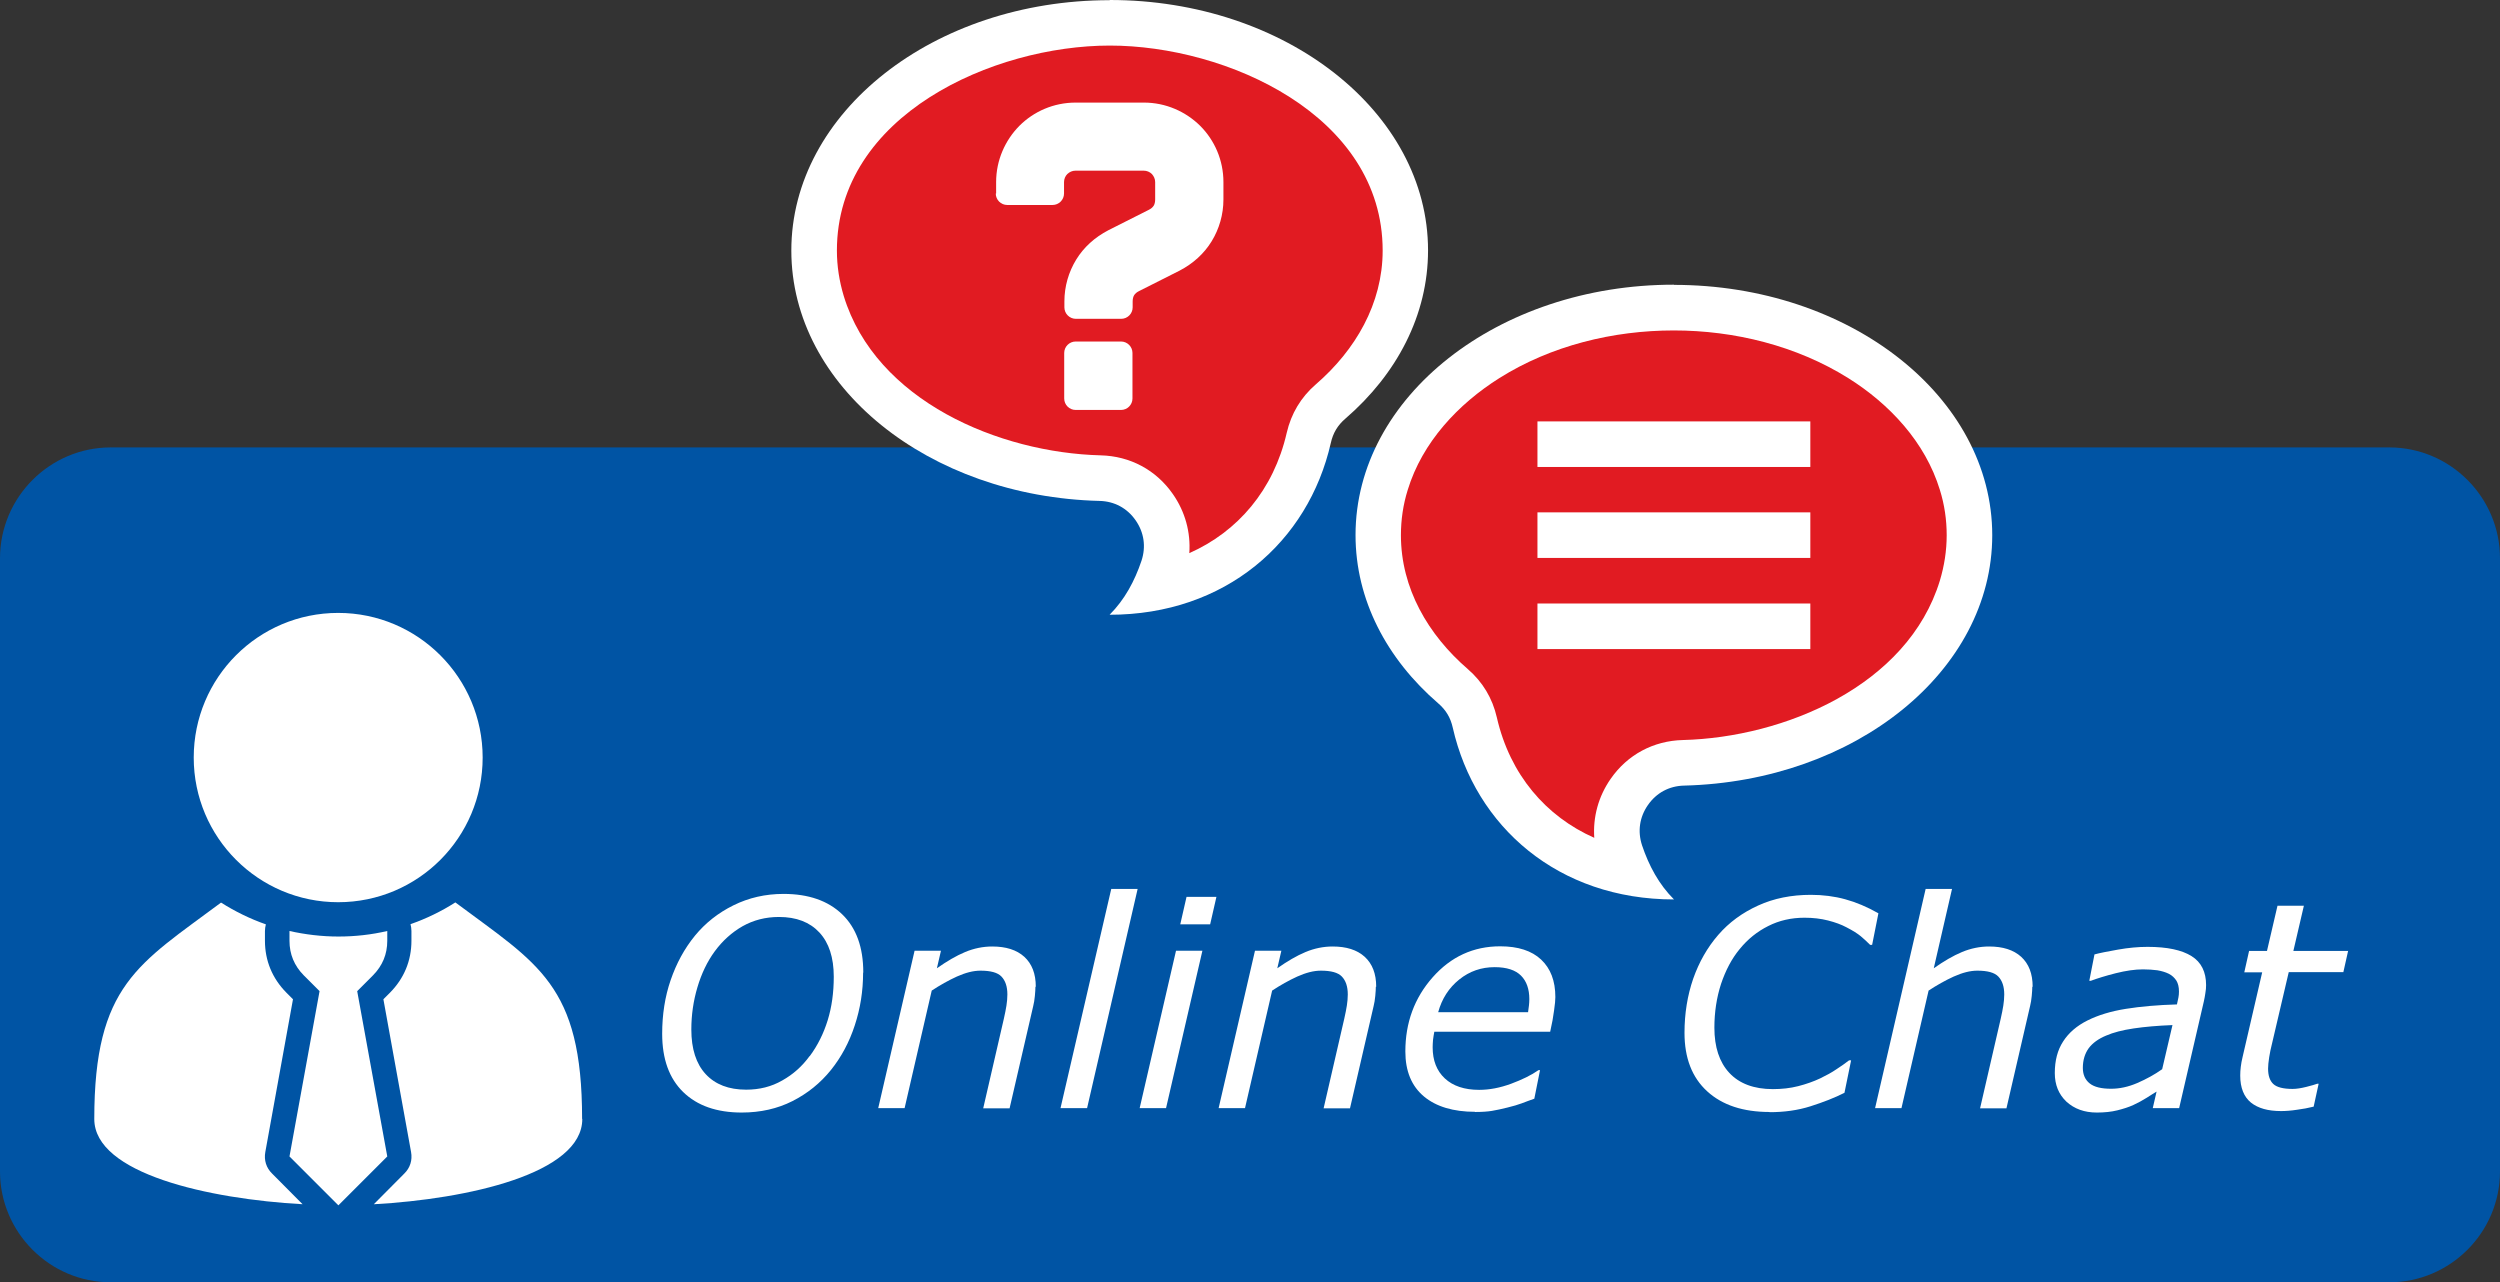 <?xml version="1.0" encoding="UTF-8"?>
<!DOCTYPE svg PUBLIC "-//W3C//DTD SVG 1.1//EN" "http://www.w3.org/Graphics/SVG/1.1/DTD/svg11.dtd">
<svg xmlns="http://www.w3.org/2000/svg" xml:space="preserve" width="50%" height="50%" style="shape-rendering:geometricPrecision; text-rendering:geometricPrecision; image-rendering:optimizeQuality; fill-rule:evenodd; clip-rule:evenodd"
viewBox="0 0 13.55 6.95"
 xmlns:xlink="http://www.w3.org/1999/xlink">
 <rect x="0" y="0" width="13.55" height="6.95" fill="#333333" stroke="none"/>
 <defs>
  <style type="text/css">
   <![CDATA[
    .fil0 {fill:#0054A4}
    .fil3 {fill:#E11B22}
    .fil2 {fill:white}
    .fil1 {fill:white;fill-rule:nonzero}
   ]]>
  </style>
 </defs>
 <g id="Layer_x0020_1">
  <g id="Layer_x0020_1_0">
   <path id="_147177864" class="fil0" d="M0.6 2.425l12.35 0c0.33,0 0.6,0.27 0.6,0.601l0 3.323c0,0.331 -0.27,0.601 -0.6,0.601l-12.35 0c-0.33,0 -0.6,-0.27 -0.6,-0.601l0 -3.323c0,-0.331 0.27,-0.601 0.6,-0.601z"/>
   <path id="_147178056" class="fil1" d="M4.678 5.272c0,0.099 -0.015,0.194 -0.045,0.285 -0.03,0.092 -0.073,0.172 -0.129,0.242 -0.058,0.072 -0.128,0.128 -0.209,0.169 -0.081,0.041 -0.173,0.062 -0.275,0.062 -0.135,0 -0.241,-0.037 -0.317,-0.111 -0.076,-0.074 -0.114,-0.179 -0.114,-0.316 0,-0.104 0.015,-0.201 0.046,-0.291 0.031,-0.09 0.074,-0.17 0.132,-0.241 0.056,-0.068 0.125,-0.123 0.208,-0.164 0.083,-0.041 0.173,-0.062 0.272,-0.062 0.135,0 0.241,0.037 0.317,0.11 0.077,0.074 0.115,0.179 0.115,0.316l1e-005 5e-006zm-0.289 0.452c0.043,-0.058 0.075,-0.123 0.097,-0.194 0.022,-0.071 0.033,-0.15 0.033,-0.236 0,-0.104 -0.026,-0.184 -0.078,-0.24 -0.052,-0.056 -0.125,-0.084 -0.219,-0.084 -0.073,0 -0.138,0.017 -0.197,0.05 -0.058,0.033 -0.109,0.079 -0.151,0.136 -0.041,0.056 -0.072,0.121 -0.094,0.195 -0.022,0.074 -0.033,0.15 -0.033,0.229 0,0.105 0.026,0.186 0.078,0.242 0.052,0.056 0.125,0.084 0.219,0.084 0.072,0 0.137,-0.016 0.196,-0.05 0.059,-0.033 0.108,-0.077 0.148,-0.132z"/>
   <path id="_1" class="fil1" d="M5.612 5.348c0,0.012 -0.001,0.029 -0.003,0.05 -0.002,0.021 -0.005,0.039 -0.009,0.055l-0.128 0.554 -0.143 0 0.112 -0.486c0.006,-0.027 0.011,-0.051 0.014,-0.071 0.003,-0.02 0.005,-0.04 0.005,-0.06 0,-0.043 -0.011,-0.075 -0.032,-0.097 -0.021,-0.022 -0.059,-0.032 -0.114,-0.032 -0.039,0 -0.081,0.011 -0.128,0.032 -0.046,0.021 -0.092,0.047 -0.136,0.076l-0.147 0.637 -0.143 0 0.197 -0.853 0.143 0 -0.022 0.095c0.054,-0.038 0.105,-0.068 0.153,-0.088 0.048,-0.02 0.097,-0.03 0.147,-0.03 0.074,0 0.132,0.018 0.174,0.056 0.041,0.038 0.062,0.091 0.062,0.162l5e-006 5e-006z"/>
   <polygon id="_12" class="fil1" points="6.166,4.818 5.892,6.006 5.748,6.006 6.023,4.818 "/>
   <path id="_123" class="fil1" d="M6.593 4.861l-0.034 0.149 -0.162 0 0.034 -0.149 0.162 0zm-0.076 0.292l-0.197 0.853 -0.143 0 0.197 -0.853 0.143 0z"/>
   <path id="_1234" class="fil1" d="M7.457 5.348c0,0.012 -0.001,0.029 -0.003,0.05 -0.002,0.021 -0.005,0.039 -0.009,0.055l-0.128 0.554 -0.143 0 0.112 -0.486c0.006,-0.027 0.011,-0.051 0.014,-0.071 0.003,-0.02 0.005,-0.04 0.005,-0.06 0,-0.043 -0.011,-0.075 -0.032,-0.097 -0.021,-0.022 -0.059,-0.032 -0.114,-0.032 -0.039,0 -0.081,0.011 -0.128,0.032 -0.046,0.021 -0.092,0.047 -0.136,0.076l-0.147 0.637 -0.143 0 0.197 -0.853 0.143 0 -0.022 0.095c0.054,-0.038 0.105,-0.068 0.153,-0.088 0.048,-0.02 0.097,-0.03 0.147,-0.03 0.074,0 0.132,0.018 0.174,0.056 0.041,0.038 0.062,0.091 0.062,0.162l5e-006 5e-006z"/>
   <path id="_12345" class="fil1" d="M8.282 5.487c0.002,-0.015 0.004,-0.027 0.005,-0.038 0.001,-0.01 0.002,-0.021 0.002,-0.034 0,-0.054 -0.015,-0.097 -0.045,-0.127 -0.03,-0.03 -0.077,-0.046 -0.143,-0.046 -0.072,0 -0.136,0.022 -0.192,0.067 -0.056,0.045 -0.094,0.104 -0.114,0.177l0.487 0zm-0.287 0.539c-0.118,0 -0.211,-0.028 -0.277,-0.083 -0.067,-0.056 -0.101,-0.137 -0.101,-0.244 0,-0.156 0.049,-0.29 0.148,-0.402 0.099,-0.112 0.221,-0.168 0.366,-0.168 0.097,0 0.171,0.024 0.222,0.072 0.051,0.048 0.077,0.115 0.077,0.203 0,0.015 -0.002,0.04 -0.007,0.073 -0.004,0.033 -0.011,0.071 -0.021,0.115l-0.628 0c-0.003,0.015 -0.005,0.029 -0.007,0.044 -0.001,0.014 -0.002,0.028 -0.002,0.04 0,0.072 0.022,0.128 0.066,0.169 0.044,0.041 0.106,0.062 0.186,0.062 0.056,0 0.113,-0.011 0.173,-0.033 0.059,-0.022 0.109,-0.046 0.149,-0.074l0.008 0 -0.031 0.155c-0.025,0.009 -0.048,0.017 -0.068,0.025 -0.021,0.008 -0.046,0.015 -0.078,0.023 -0.032,0.008 -0.06,0.014 -0.084,0.018 -0.024,0.004 -0.055,0.006 -0.092,0.006z"/>
   <path id="_123456" class="fil1" d="M9.592 6.027c-0.144,0 -0.257,-0.037 -0.339,-0.112 -0.082,-0.075 -0.123,-0.18 -0.123,-0.317 0,-0.105 0.016,-0.203 0.047,-0.293 0.032,-0.091 0.077,-0.17 0.136,-0.238 0.058,-0.067 0.13,-0.12 0.216,-0.159 0.085,-0.039 0.181,-0.058 0.286,-0.058 0.065,0 0.128,0.008 0.186,0.024 0.059,0.016 0.118,0.041 0.18,0.076l-0.034 0.171 -0.011 0c-0.017,-0.017 -0.034,-0.033 -0.051,-0.047 -0.017,-0.014 -0.042,-0.03 -0.077,-0.048 -0.028,-0.015 -0.061,-0.027 -0.1,-0.037 -0.039,-0.01 -0.081,-0.015 -0.128,-0.015 -0.071,0 -0.137,0.015 -0.196,0.045 -0.06,0.03 -0.111,0.071 -0.155,0.125 -0.043,0.052 -0.076,0.115 -0.101,0.189 -0.024,0.074 -0.036,0.154 -0.036,0.237 0,0.105 0.027,0.187 0.081,0.245 0.054,0.058 0.133,0.088 0.236,0.088 0.048,0 0.094,-0.005 0.137,-0.016 0.043,-0.011 0.083,-0.025 0.119,-0.042 0.033,-0.016 0.063,-0.032 0.089,-0.05 0.026,-0.017 0.049,-0.033 0.068,-0.048l0.011 0 -0.036 0.176c-0.053,0.027 -0.115,0.051 -0.184,0.073 -0.069,0.022 -0.143,0.032 -0.222,0.032l0 -1e-005z"/>
   <path id="_1234567" class="fil1" d="M11.015 5.348c0,0.012 -0.001,0.029 -0.003,0.05 -0.002,0.021 -0.005,0.039 -0.009,0.055l-0.128 0.554 -0.143 0 0.112 -0.486c0.006,-0.027 0.011,-0.051 0.014,-0.071 0.003,-0.02 0.005,-0.04 0.005,-0.06 0,-0.043 -0.011,-0.075 -0.032,-0.097 -0.021,-0.022 -0.059,-0.032 -0.114,-0.032 -0.039,0 -0.081,0.011 -0.128,0.032 -0.046,0.021 -0.092,0.047 -0.136,0.076l-0.147 0.637 -0.143 0 0.274 -1.188 0.143 0 -0.099 0.43c0.054,-0.038 0.105,-0.068 0.153,-0.088 0.048,-0.02 0.097,-0.03 0.147,-0.03 0.074,0 0.132,0.018 0.174,0.056 0.041,0.038 0.062,0.091 0.062,0.162l0 1e-005z"/>
   <path id="_12345678" class="fil1" d="M11.774 5.556c-0.078,0.003 -0.148,0.009 -0.209,0.018 -0.061,0.009 -0.111,0.022 -0.15,0.039 -0.041,0.017 -0.073,0.04 -0.094,0.068 -0.021,0.029 -0.032,0.065 -0.032,0.107 0,0.037 0.013,0.065 0.037,0.084 0.025,0.02 0.064,0.029 0.116,0.029 0.046,0 0.093,-0.01 0.142,-0.031 0.048,-0.021 0.093,-0.045 0.135,-0.075l0.056 -0.24 5e-006 -1e-005zm-0.083 0.359c-0.014,0.008 -0.032,0.02 -0.056,0.035 -0.024,0.015 -0.048,0.028 -0.072,0.039 -0.026,0.012 -0.055,0.021 -0.087,0.029 -0.032,0.008 -0.069,0.012 -0.111,0.012 -0.068,0 -0.122,-0.02 -0.165,-0.059 -0.042,-0.04 -0.063,-0.091 -0.063,-0.155 0,-0.068 0.015,-0.125 0.045,-0.171 0.03,-0.047 0.074,-0.085 0.132,-0.114 0.058,-0.029 0.127,-0.05 0.208,-0.063 0.081,-0.013 0.174,-0.021 0.277,-0.024 0.003,-0.014 0.006,-0.027 0.008,-0.037 0.002,-0.01 0.003,-0.021 0.003,-0.033 0,-0.025 -0.005,-0.044 -0.014,-0.059 -0.01,-0.015 -0.023,-0.028 -0.041,-0.037 -0.018,-0.009 -0.039,-0.015 -0.062,-0.019 -0.024,-0.003 -0.05,-0.005 -0.078,-0.005 -0.043,0 -0.092,0.007 -0.148,0.021 -0.055,0.014 -0.1,0.028 -0.135,0.041l-0.008 0 0.028 -0.143c0.029,-0.008 0.071,-0.016 0.127,-0.026 0.056,-0.01 0.11,-0.015 0.161,-0.015 0.106,0 0.185,0.017 0.238,0.05 0.053,0.033 0.079,0.086 0.079,0.157 0,0.014 -0.001,0.028 -0.004,0.044 -0.002,0.015 -0.005,0.03 -0.008,0.044l-0.134 0.579 -0.143 0 0.021 -0.091 0 -5e-006z"/>
   <path id="_123456789" class="fil1" d="M12.727 5.153l-0.026 0.116 -0.296 0 -0.092 0.393c-0.005,0.02 -0.01,0.042 -0.014,0.068 -0.004,0.026 -0.006,0.046 -0.006,0.062 0,0.037 0.009,0.065 0.028,0.083 0.019,0.018 0.054,0.027 0.105,0.027 0.021,0 0.046,-0.004 0.074,-0.011 0.029,-0.007 0.048,-0.013 0.059,-0.017l0.008 0 -0.027 0.124c-0.028,0.007 -0.059,0.013 -0.091,0.017 -0.032,0.005 -0.061,0.007 -0.086,0.007 -0.07,0 -0.124,-0.015 -0.163,-0.046 -0.038,-0.031 -0.058,-0.08 -0.058,-0.146 0,-0.016 0.001,-0.032 0.003,-0.048 0.002,-0.016 0.005,-0.034 0.01,-0.054l0.106 -0.458 -0.097 0 0.026 -0.116 0.097 0 0.057 -0.245 0.143 0 -0.057 0.245 0.296 0 5e-006 0z"/>
   <path id="curve2" class="fil2" d="M1.569 6.268l0.163 -0.896 -0.086 -0.086c-0.051,-0.052 -0.077,-0.114 -0.077,-0.187l0 -0.053c0.085,0.019 0.174,0.03 0.265,0.03 0.091,0 0.179,-0.01 0.265,-0.03l0 0.053c0,0.073 -0.026,0.135 -0.077,0.187l-0.086 0.086 0.163 0.896 -0.265 0.265 -0.265 -0.265z"/>
   <path id="curve1" class="fil2" d="M3.156 6.065c0,0.296 -0.621,0.434 -1.13,0.462l0.165 -0.166c0.032,-0.031 0.045,-0.073 0.037,-0.117l-0.15 -0.828 0.036 -0.036c0.076,-0.077 0.116,-0.173 0.116,-0.281l0 -0.022c0,-0 0,-0.001 0,-0.002l0 -0.029c0,-0.013 -0.002,-0.025 -0.005,-0.037 0.086,-0.03 0.168,-0.07 0.243,-0.118 0.447,0.334 0.687,0.445 0.687,1.173l0 0 5e-006 -5e-006zm-1.515 0.462c-0.509,-0.028 -1.13,-0.166 -1.13,-0.462 0,-0.728 0.241,-0.84 0.687,-1.173 0.076,0.048 0.157,0.088 0.243,0.118 -0.003,0.012 -0.005,0.024 -0.005,0.037l0 0.052c0,0.108 0.04,0.204 0.116,0.281l0.036 0.036 -0.15 0.828c-0.008,0.044 0.005,0.086 0.037,0.117l0.165 0.166 5e-006 0z"/>
   <path id="curve0" class="fil2" d="M1.833 3.322c0.432,0 0.783,0.351 0.783,0.784 0,0.433 -0.35,0.784 -0.783,0.784 -0.432,0 -0.783,-0.351 -0.783,-0.784 0,-0.433 0.35,-0.784 0.783,-0.784z"/>
   <g id="_144488008">
    <path id="curve1_0" class="fil2" d="M9.072 1.543c-0.953,0 -1.725,0.608 -1.725,1.357 0,0.351 0.169,0.671 0.448,0.912 0.042,0.036 0.067,0.078 0.079,0.132 0.122,0.537 0.572,0.931 1.199,0.931 -0.082,-0.082 -0.136,-0.183 -0.173,-0.293 -0.025,-0.076 -0.014,-0.153 0.032,-0.219 0.046,-0.066 0.115,-0.103 0.195,-0.105 0.928,-0.023 1.671,-0.621 1.671,-1.357 0,-0.75 -0.773,-1.357 -1.725,-1.357l-5e-006 0z"/>
    <path id="curve1_1" class="fil3" d="M8.641 4.541c-0.262,-0.116 -0.457,-0.342 -0.528,-0.652 -0.024,-0.105 -0.077,-0.193 -0.158,-0.263 -0.214,-0.185 -0.362,-0.437 -0.362,-0.725 0,-0.084 0.012,-0.166 0.037,-0.246 0.079,-0.258 0.273,-0.465 0.497,-0.606 0.28,-0.176 0.616,-0.258 0.945,-0.258 0.329,0 0.665,0.083 0.945,0.258 0.225,0.141 0.418,0.348 0.497,0.606 0.025,0.08 0.037,0.162 0.037,0.246 0,0.084 -0.013,0.166 -0.037,0.246 -0.174,0.57 -0.844,0.85 -1.393,0.864 -0.159,0.004 -0.3,0.079 -0.391,0.21 -0.067,0.096 -0.097,0.208 -0.089,0.321l5e-006 5e-006z"/>
    <path id="curve0_2" class="fil2" d="M9.812 2.284l-1.479 0 0 0.247 1.479 0 0 -0.247zm0 0.987l-1.479 0 0 0.247 1.479 0 0 -0.247zm0 -0.494l-1.479 0 0 0.247 1.479 0 0 -0.247z"/>
    <path id="curve0_3" class="fil2" d="M6.015 5e-006c0.953,0 1.725,0.608 1.725,1.357 0,0.351 -0.169,0.671 -0.448,0.912 -0.042,0.036 -0.067,0.078 -0.079,0.132 -0.122,0.537 -0.572,0.931 -1.199,0.931 0.082,-0.082 0.136,-0.183 0.173,-0.293 0.025,-0.076 0.014,-0.153 -0.032,-0.219 -0.046,-0.066 -0.115,-0.103 -0.195,-0.105 -0.928,-0.023 -1.671,-0.621 -1.671,-1.357 0,-0.75 0.773,-1.357 1.725,-1.357l5e-006 5e-006z"/>
    <path id="curve0_4" class="fil3" d="M6.446 2.998c0.262,-0.116 0.457,-0.342 0.528,-0.652 0.024,-0.104 0.077,-0.193 0.158,-0.263 0.214,-0.185 0.362,-0.437 0.362,-0.725 0,-0.735 -0.848,-1.111 -1.479,-1.111 -0.63,0 -1.479,0.376 -1.479,1.111 0,0.084 0.013,0.166 0.037,0.246 0.174,0.57 0.844,0.85 1.393,0.864 0.159,0.004 0.3,0.079 0.391,0.21 0.067,0.096 0.097,0.208 0.089,0.321z"/>
    <path id="curve1_5" class="fil2" d="M5.83 1.851l0.246 0c0.034,0 0.062,0.028 0.062,0.062l0 0.247c0,0.034 -0.028,0.062 -0.062,0.062l-0.246 0c-0.034,0 -0.062,-0.028 -0.062,-0.062l0 -0.247c0,-0.034 0.028,-0.062 0.062,-0.062zm-0.431 -0.802l0 -0.062c0,-0.119 0.049,-0.227 0.126,-0.305 0.078,-0.078 0.186,-0.126 0.305,-0.126l0.37 0c0.119,0 0.227,0.049 0.305,0.126 0.078,0.078 0.126,0.186 0.126,0.305l0 0.094c0,0.082 -0.023,0.16 -0.064,0.227 -0.041,0.067 -0.101,0.121 -0.174,0.159l-0.22 0.111c-0.012,0.006 -0.02,0.013 -0.026,0.022 -0.005,0.008 -0.008,0.02 -0.008,0.034l0 0.032c0,0.034 -0.028,0.062 -0.062,0.062l-0.246 0c-0.034,0 -0.062,-0.028 -0.062,-0.062l0 -0.032c0,-0.082 0.023,-0.16 0.064,-0.227 0.041,-0.067 0.101,-0.121 0.174,-0.159l0.22 -0.111c0.012,-0.006 0.02,-0.013 0.026,-0.022 0.005,-0.008 0.008,-0.02 0.008,-0.034l0 -0.094c0,-0.017 -0.007,-0.032 -0.018,-0.044 -0.011,-0.011 -0.027,-0.018 -0.044,-0.018l-0.37 0c-0.017,0 -0.032,0.007 -0.044,0.018 -0.011,0.011 -0.018,0.027 -0.018,0.044l0 0.062c0,0.034 -0.028,0.062 -0.062,0.062l-0.246 0c-0.034,0 -0.062,-0.028 -0.062,-0.062l0 0 1e-005 5e-006z"/>
   </g>
  </g>
 </g>
</svg>

